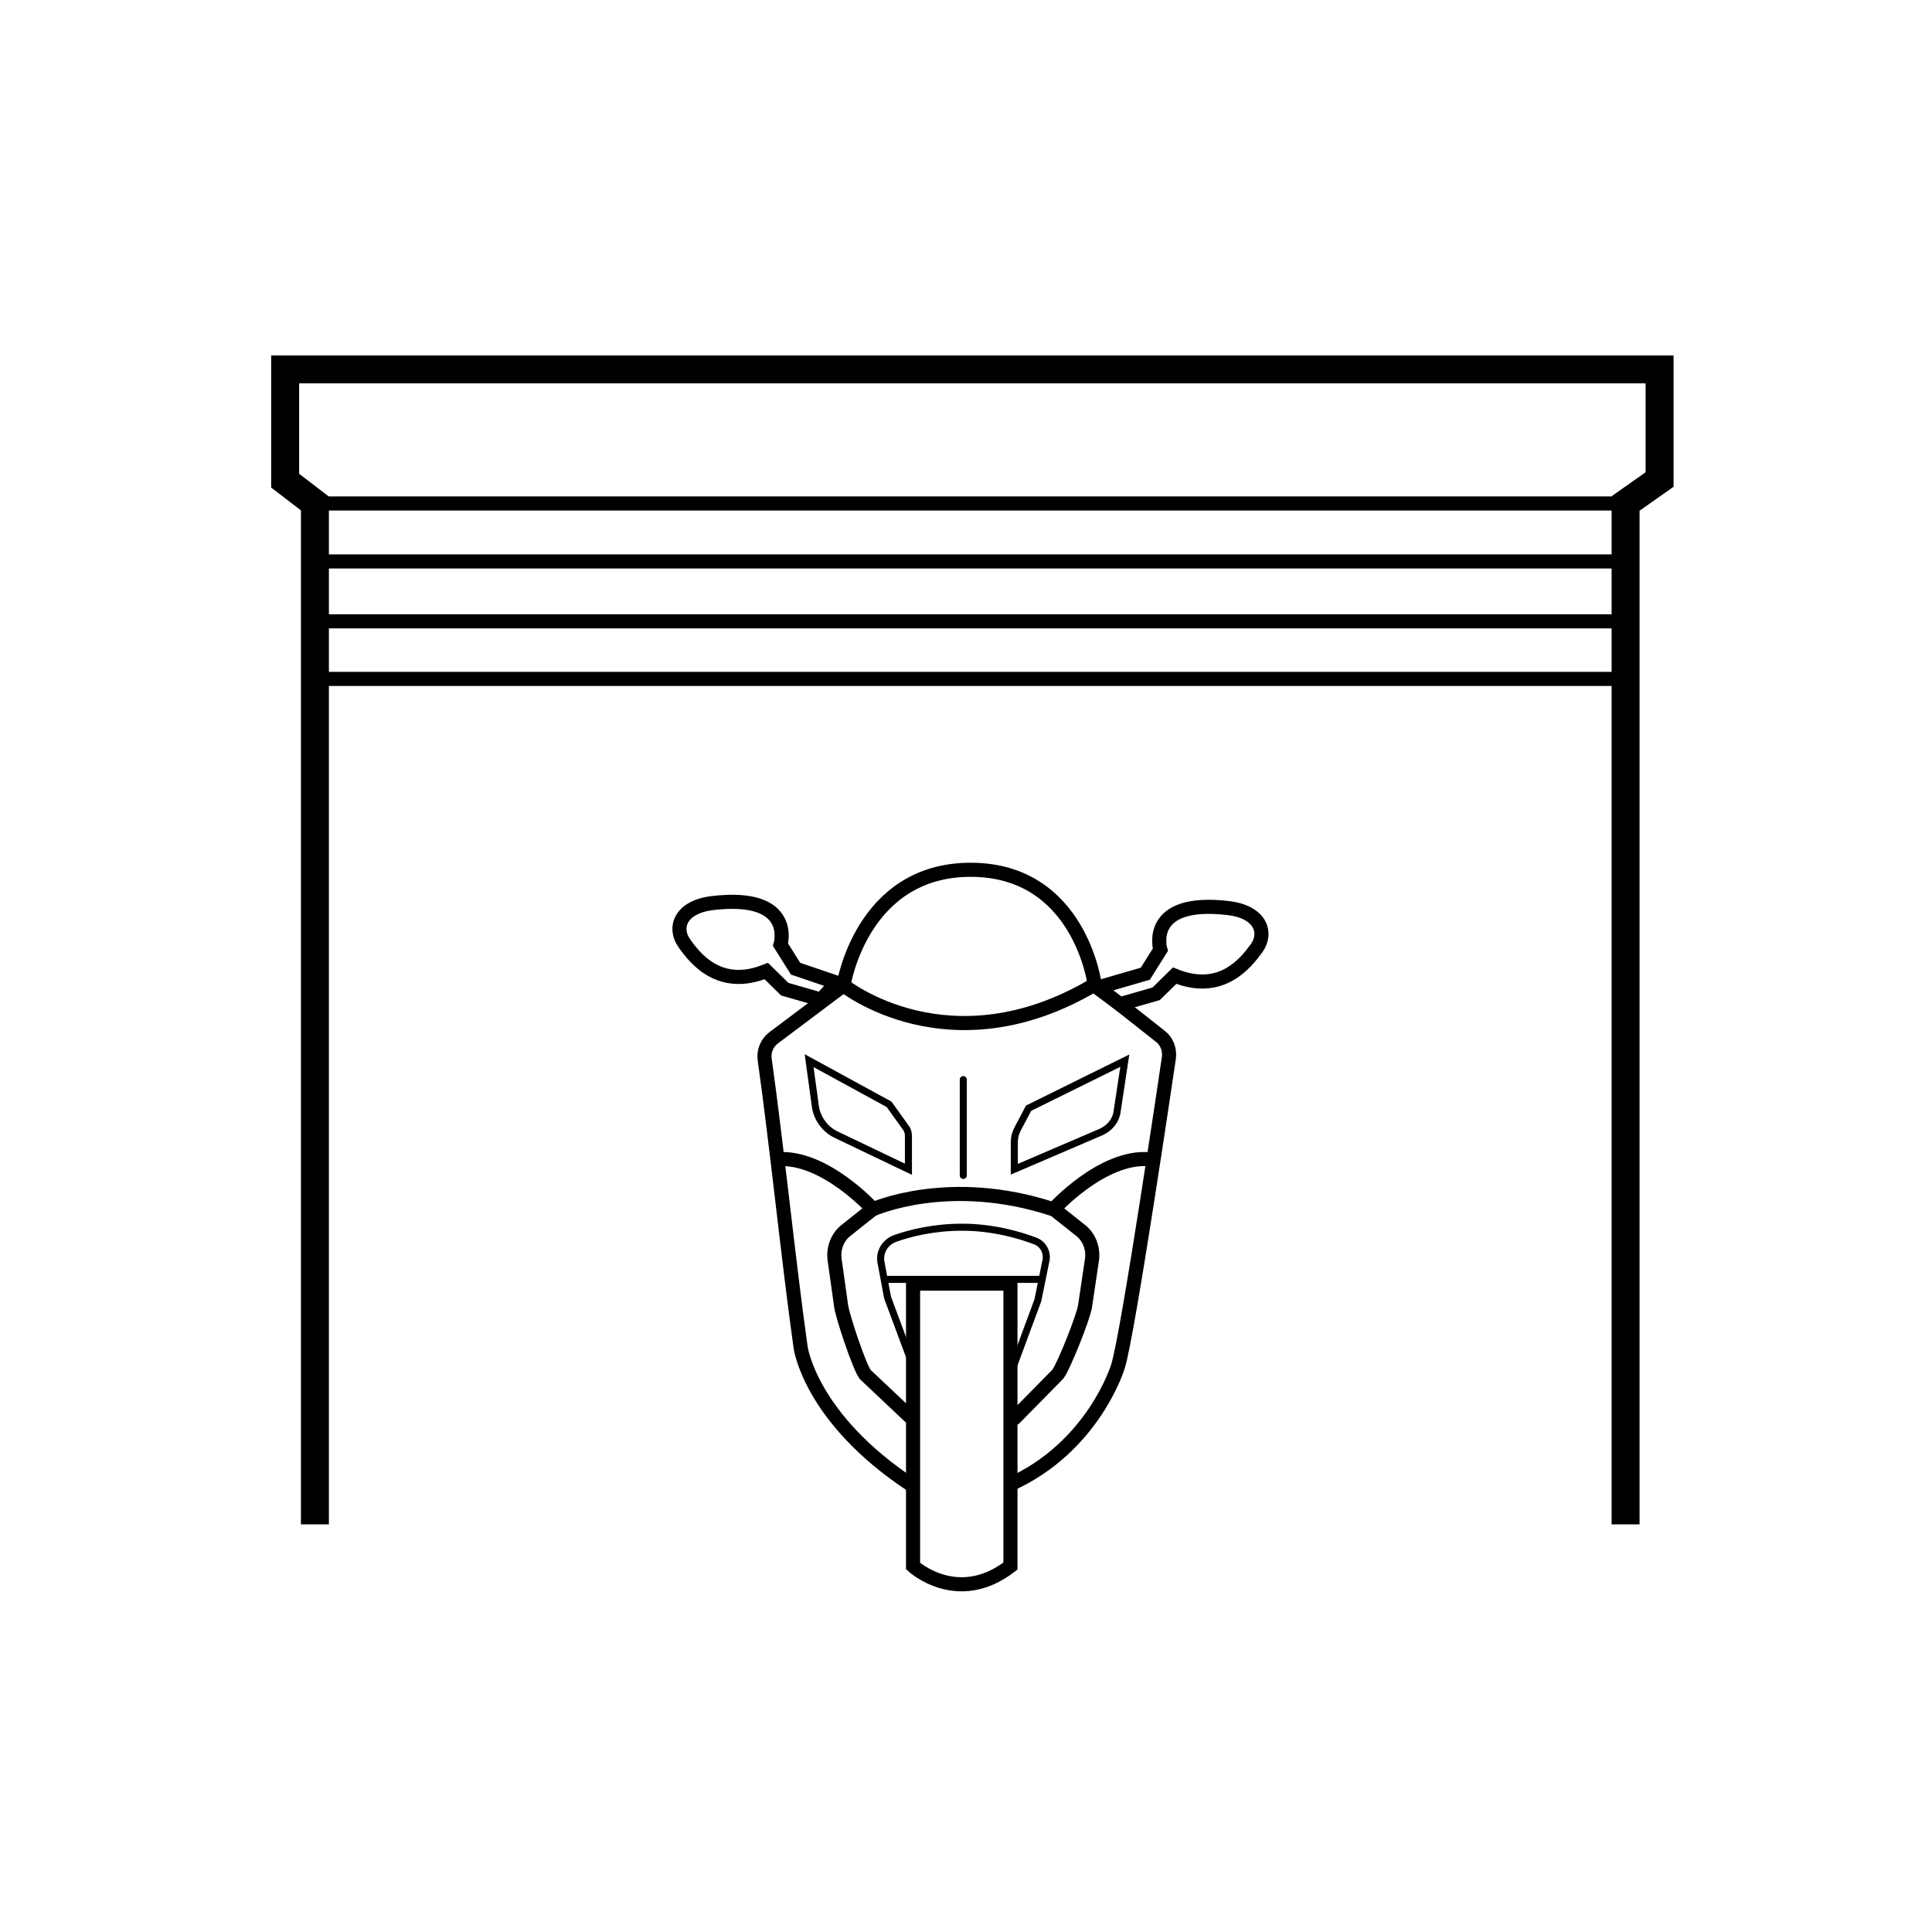 <svg xmlns="http://www.w3.org/2000/svg" viewBox="0 0 500 500" style="enable-background:new 0 0 500 500" xml:space="preserve"><style>.st0{display:none}.st2{display:inline;stroke-width:7.236}.st2,.st3,.st4{fill:#fff;stroke:#000;stroke-miterlimit:10}.st3{display:inline;stroke-width:1.825;stroke-linecap:round}.st4{stroke-width:7.236;stroke-linejoin:round}.st4,.st5,.st6{display:inline}.st5{fill:none;stroke:#000;stroke-width:3.649;stroke-miterlimit:10}.st6{stroke-width:7.236}.st10,.st11,.st6,.st9{fill:none;stroke:#000;stroke-miterlimit:10}.st9{display:inline;stroke-width:7.236;stroke-linecap:round;stroke-linejoin:round}.st10,.st11{stroke-width:3.649}.st11{stroke-width:1.825;stroke-linecap:round}.st13{display:inline}.st14{fill:none;stroke:#231f20;stroke-width:.25;stroke-miterlimit:10}</style><g id="Layer_6"><path class="st10" d="M236 384.4c-26.4-17.4-28.8-35.7-28.8-35.7-3.1-22-6.2-52.5-9.3-74.5-.3-2.2.6-4.3 2.3-5.6l18.1-13.6s4.6-29.9 32.9-29.9c28.3 0 32.1 29.7 32.1 29.7l17 13.4c1.7 1.3 2.5 3.5 2.2 5.6 0 0-10.6 72.1-13.2 79.9 0 0-6.3 20.9-28.2 30.6"/><path class="st11" d="m209.4 274.5 1.6 11.7c.4 3.2 2.5 6.1 5.5 7.5l18.6 8.9V294c0-.8-.2-1.6-.7-2.2l-4.3-6-20.7-11.3zM291.1 274.5l-2 13.2c-.3 2.3-1.9 4.2-4 5.2l-22.6 9.7v-7c0-1.2.3-2.4.9-3.5l2.8-5.3 24.9-12.3z"/><path class="st10" d="M218.3 255s27.5 22.1 65-.2M304 252.5l-4.8 4.7-9.4 2.7-5.8-4.3 12.4-3.6 3.9-6.2s-4-13.3 17.5-10.8c8.6 1 10.2 6.5 7.4 10.4-2.8 3.8-9.1 12-21.2 7.1zM198.3 251.3l4.8 4.7 9.4 2.7 4-4.4-10.6-3.6-3.9-6.2s4-13.3-17.5-10.8c-8.6 1-10.2 6.5-7.4 10.4 2.8 4 9.2 12.1 21.2 7.2zM236.3 332.2v73.1s11.5 10.6 25.2 0v-73.1h-25.2zM236.3 367.4l-12.4-11.7c-1.6-2.2-5.8-14.9-6.2-17.6L216 326c-.4-2.9.7-5.9 3.1-7.7l6.8-5.4s-12.5-13.8-24.6-12.9M262.2 367.4l11.6-11.8c1.6-2.2 6.6-14.8 7-17.5l1.8-12.1c.4-2.9-.7-5.9-3.1-7.7l-6.8-5.4s12.5-13.8 24.6-12.9"/><path class="st10" d="M225.8 313s19.8-9 46.9 0"/><path class="st11" d="M249.3 279.4v24.8M262.2 353.8l6.4-17.3 2.1-10.3c.4-2.1-.7-4.2-2.7-5-3.9-1.5-10.9-3.6-19-3.6-7.3 0-13.4 1.5-17.3 2.9-2.6.9-4.2 3.5-3.7 6.2l1.7 9.1 6.7 18M229.1 331.1h40.4"/></g><g id="Layer_9"><path style="fill:none;stroke:#000;stroke-width:7.236;stroke-miterlimit:10" d="M420.7 394.5V130.3l8.8-6.2V95.6H73.8v28.8l7.7 5.9v264.2"/><path class="st10" d="M81.5 130.3h339.2M81.5 145.3h339.2M81.1 160.8h339.3M80.5 175.7h339.2"/></g></svg>